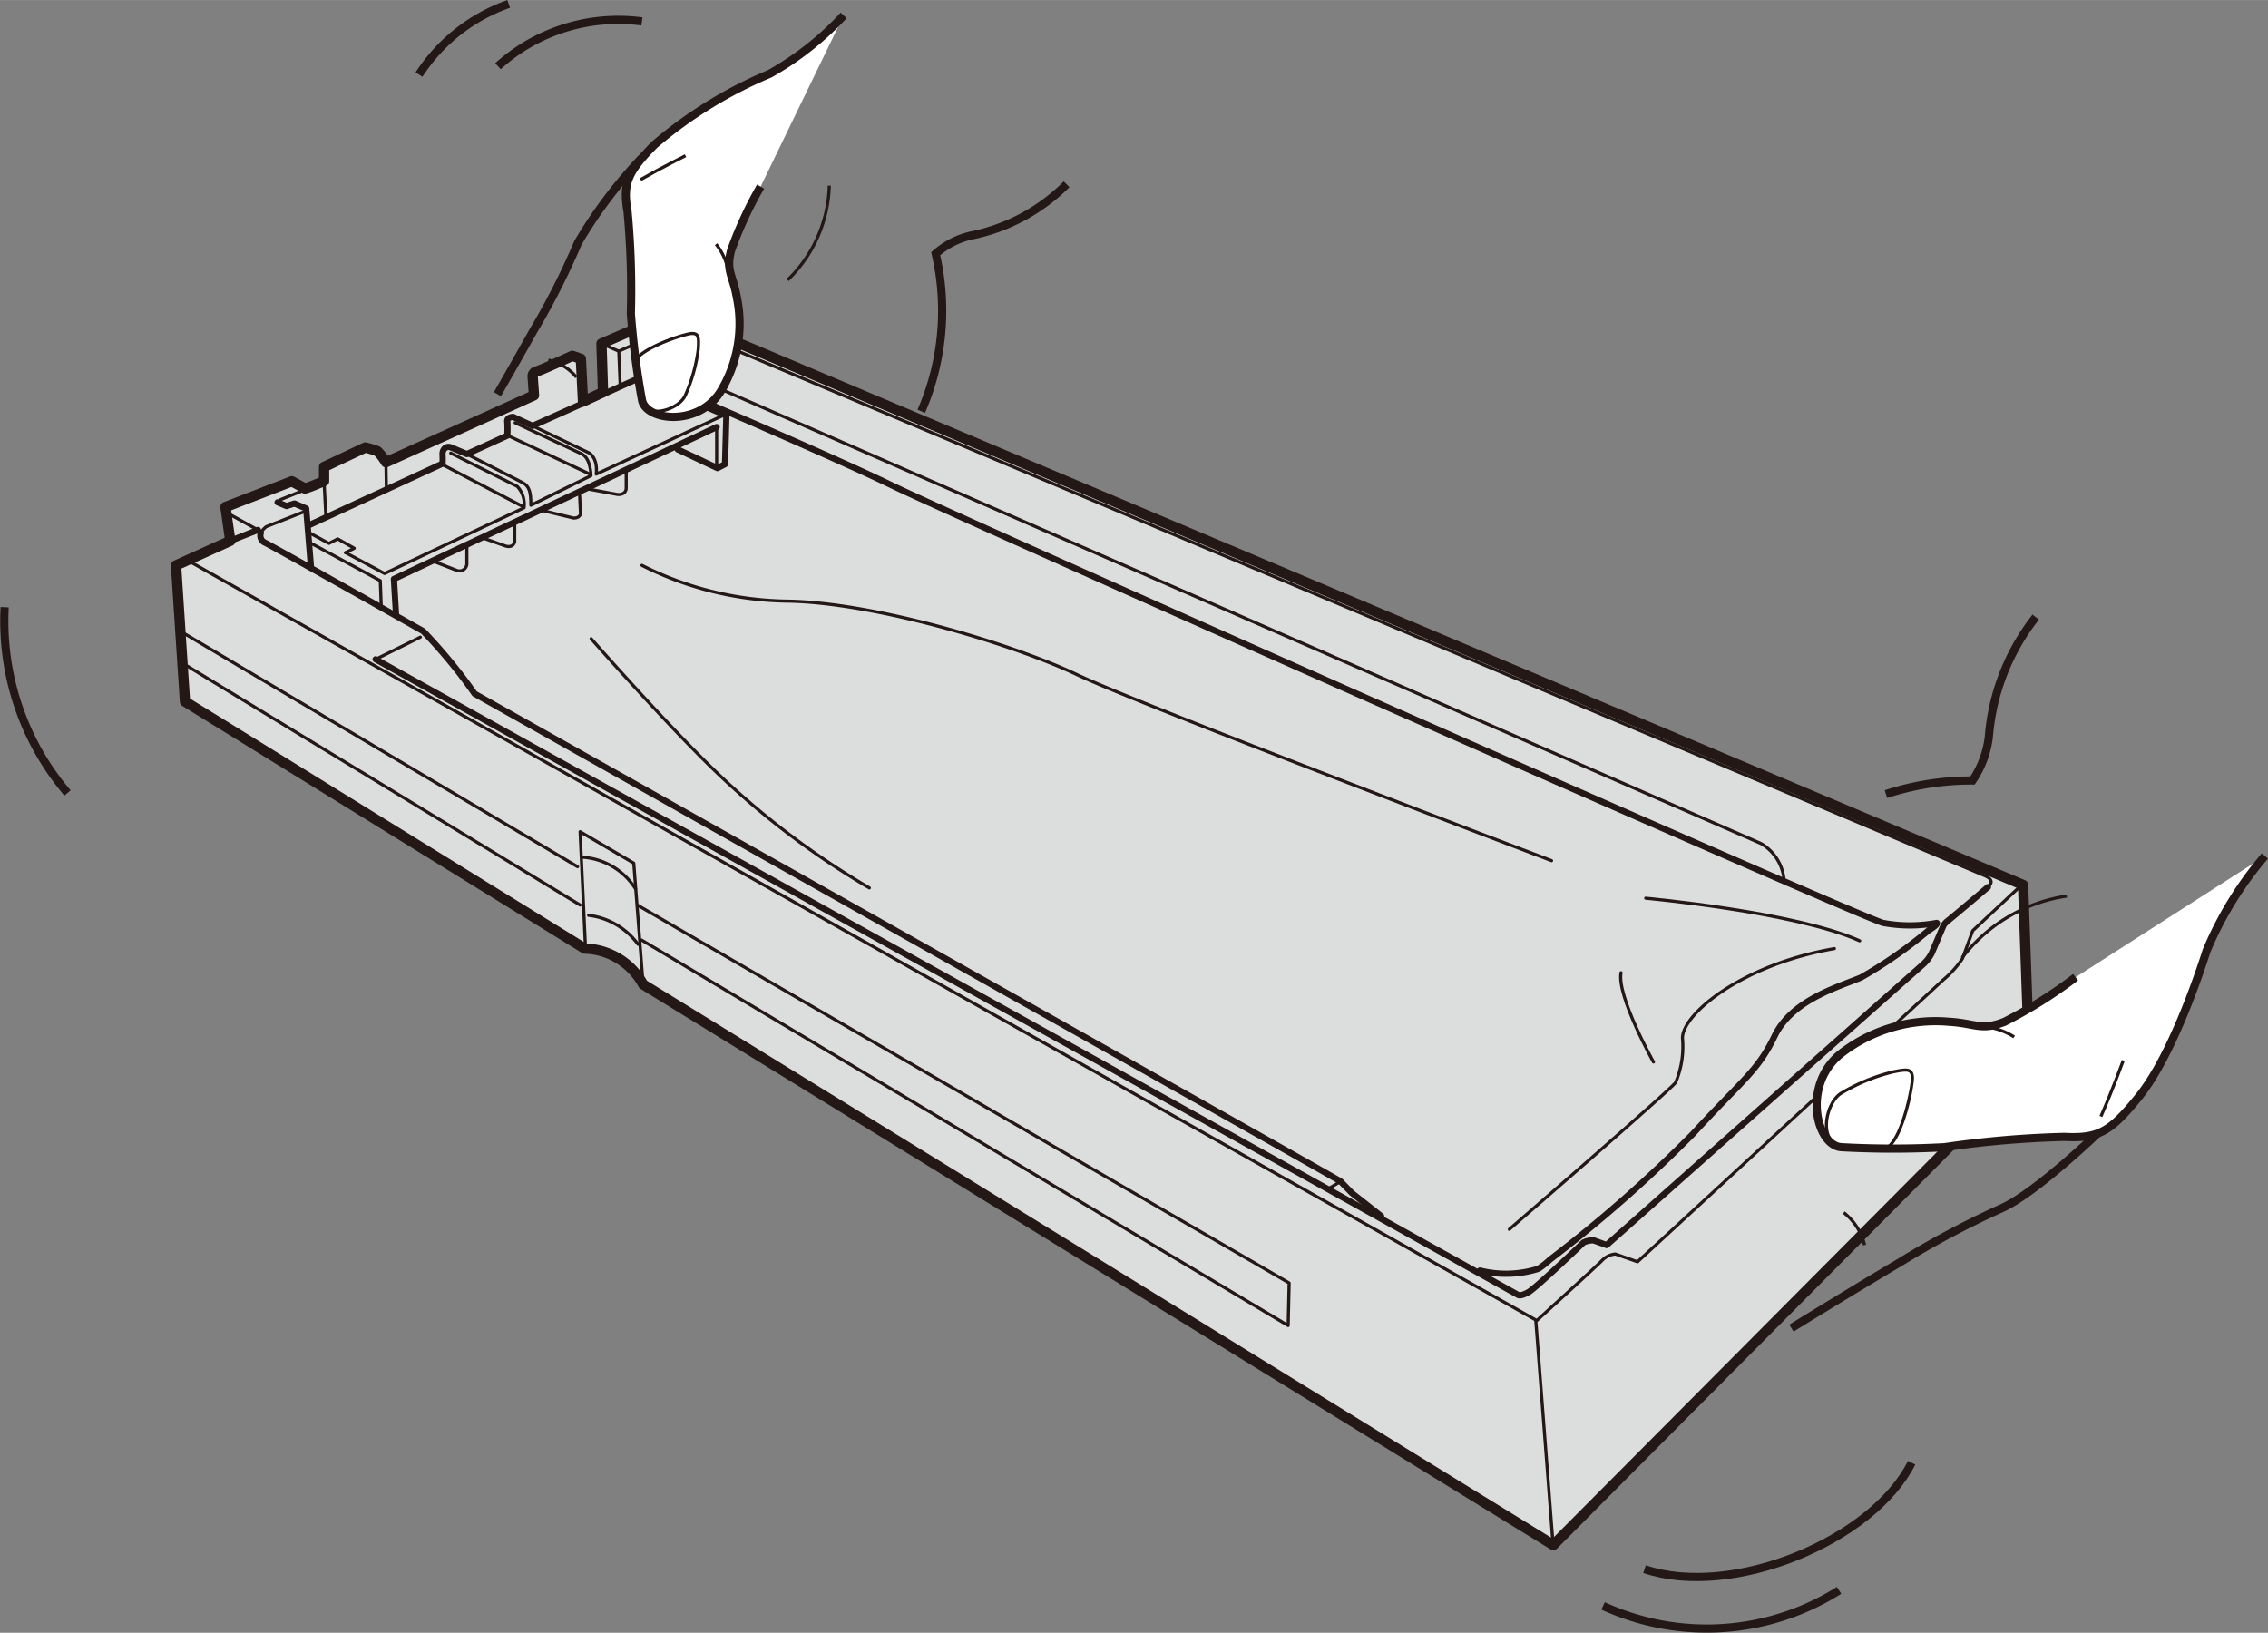 <svg id="レイヤー_1" data-name="レイヤー 1" xmlns="http://www.w3.org/2000/svg" xmlns:xlink="http://www.w3.org/1999/xlink" width="41.13mm" height="29.61mm" viewBox="0 0 116.59 83.93"><rect x="0" y="0" width="116.59" height="83.93" fill="#808080" stroke="none"/><defs><style>.cls-1,.cls-4,.cls-5,.cls-6,.cls-7,.cls-8{fill:none;}.cls-2{clip-path:url(#clip-path);}.cls-3{fill:#dcdddd;}.cls-4,.cls-5,.cls-6,.cls-7,.cls-8{stroke:#231815;}.cls-4,.cls-5,.cls-6{stroke-linecap:round;stroke-linejoin:round;}.cls-4{stroke-width:0.53px;}.cls-5,.cls-8{stroke-width:0.16px;}.cls-6{stroke-width:0.32px;}.cls-7,.cls-8{stroke-miterlimit:10;}.cls-7{stroke-width:0.42px;}.cls-9{fill:#fff;}</style><clipPath id="clip-path" transform="translate(0 0)"><rect class="cls-1" width="116.59" height="83.93"/></clipPath></defs><title>VG-640_ShakeInkTray</title><g class="cls-2"><path class="cls-3" d="M11.84,27.8l-.25-1.74L15,24.74l.68.37L16,25l.66-.27V24l2.12-1a5.47,5.47,0,0,1,.62.19,2.72,2.72,0,0,1,.37.46l.07.11,7.61-3.44-.07-1a.28.28,0,0,1,.16-.22c.13,0,1.88-.81,1.88-.81l.44.15.11,2.2L31,20.16l-.08-2.5,1.73-.75,1.77.72,1.74-.76L104,45.49l.33,9.32L79.85,79.42,33.06,50.6a3.52,3.52,0,0,0-3-1.84L9.51,36.06l-.46-7Z" transform="translate(0 0)"/><path class="cls-4" d="M11.84,27.8l-.25-1.74L15,24.74l.68.37L16,25l.66-.27V24l2.12-1a5.47,5.47,0,0,1,.62.19,2.72,2.72,0,0,1,.37.46l.07.11,7.61-3.44-.07-1a.28.28,0,0,1,.16-.22c.13,0,1.88-.81,1.88-.81l.44.15.11,2.2L31,20.16l-.08-2.5,1.73-.75,1.77.72,1.74-.76L104,45.49l.33,9.32L79.85,79.42,33.06,50.6a3.52,3.52,0,0,0-3-1.84L9.51,36.06l-.46-7Z" transform="translate(0 0)"/><line class="cls-5" x1="13.26" y1="27.24" x2="11.65" y2="26.35"/><line class="cls-6" x1="11.84" y1="27.8" x2="13.26" y2="27.24"/><polyline class="cls-6" points="14.27 25.82 14.73 26.01 15.14 25.88 15.74 26.14 15.98 29.08"/><path class="cls-6" d="M13.41,27.39a.4.4,0,0,0,.18.49c.22.08,8.16,4.56,8.16,4.56a26.77,26.77,0,0,1,2.65,3.22s44.46,25,44.52,25.07.57.59.57.59L71,62.51" transform="translate(0 0)"/><path class="cls-5" d="M15.69,26.28l-2,.79a1.18,1.18,0,0,0-.29.32" transform="translate(0 0)"/><line class="cls-5" x1="68.92" y1="60.73" x2="68.24" y2="61.13"/><line class="cls-5" x1="19.31" y1="33.89" x2="21.61" y2="32.75"/><path class="cls-6" d="M102.19,45.6s-1.93,1.64-2.06,1.73a.89.89,0,0,0-.22.24L99.3,49a2,2,0,0,1-.42.55L82.59,64l-.66-.24a1.07,1.07,0,0,0-.53.11S79,66.17,78.59,66.41s-.54.16-.54.16L19.31,33.89" transform="translate(0 0)"/><path class="cls-5" d="M31.05,17.72l.76.33,1.34-.59.5.2-.43.24a1.39,1.39,0,0,0,.39.24c.31.15.37.06.37.06l2.18-.9L102,45c.65.26.21.57.21.57" transform="translate(0 0)"/><line class="cls-5" x1="33.87" y1="18.27" x2="33.98" y2="19.89"/><polyline class="cls-6" points="33.24 19.61 37.34 21.36 37.27 23.86 36.88 24.06 34.84 23.1"/><line class="cls-5" x1="33.22" y1="17.9" x2="33.24" y2="19.61"/><path class="cls-5" d="M36.16,17.3c0,.14.13,2.37.13,2.37a2.5,2.5,0,0,0-.88.86" transform="translate(0 0)"/><line class="cls-5" x1="31.81" y1="18.05" x2="31.88" y2="19.8"/><path class="cls-6" d="M33.24,19.26l-5.86,2.63-1-.46s-.35,0-.3.26a6.33,6.33,0,0,1,0,.7L24,23.34,23.19,23c-.26-.11-.46.11-.44.37a4.46,4.46,0,0,1,0,.46L15.87,27" transform="translate(0 0)"/><line class="cls-5" x1="15.91" y1="27.39" x2="16.85" y2="27.9"/><polyline class="cls-5" points="16.91 27.93 17.36 27.7 18.21 28.18 17.76 28.41"/><polyline class="cls-6" points="36.84 21.95 20.25 29.76 20.36 31.61"/><line class="cls-5" x1="36.84" y1="23.97" x2="36.84" y2="21.95"/><path class="cls-5" d="M22.38,28.89l1.1.43A.38.38,0,0,0,24,29l0-.92" transform="translate(0 0)"/><path class="cls-5" d="M24.79,27.64l1.21.43c.4.11.46-.22.46-.22l0-1" transform="translate(0 0)"/><path class="cls-5" d="M27.93,26.25l1.56.38c.33,0,.35-.22.35-.22l-.05-1.1" transform="translate(0 0)"/><path class="cls-5" d="M30.26,25.14l1.51.28c.46,0,.42-.35.42-.35l0-.9" transform="translate(0 0)"/><path class="cls-5" d="M27.38,21.89s2.92,1.4,2.92,1.4.44.24.35,1.08l6.49-3" transform="translate(0 0)"/><line class="cls-5" x1="26.11" y1="22.39" x2="30.28" y2="24.35"/><path class="cls-5" d="M24,23.34l2.87,1.47c.36.19.42.52.42,1.16l3.09-1.52s0-.87-.46-1.11l-3.44-1.61" transform="translate(0 0)"/><path class="cls-5" d="M23.17,23.29,26.59,25a1.35,1.35,0,0,1,.35,1.1l-7.17,3.38-2-1.07" transform="translate(0 0)"/><line class="cls-5" x1="22.84" y1="23.93" x2="26.83" y2="26.01"/><line class="cls-5" x1="14.42" y1="25.68" x2="15.61" y2="25.2"/><line class="cls-5" x1="19.84" y1="23.75" x2="19.86" y2="25.03"/><line class="cls-5" x1="16.66" y1="24.76" x2="16.75" y2="26.49"/><polyline class="cls-5" points="19.6 31.23 19.55 29.85 15.98 27.92"/><path class="cls-6" d="M36.05,20.81l.21-.13s6.85,2.94,9.57,4.26S70,35.77,70,35.77,95.7,47.13,96.8,47.44a7.53,7.53,0,0,0,2.76,0s.13.05-.44.4a23.19,23.19,0,0,1-3.46,2.41c-1.27.52-3.55,1.18-4.43,3s-1.63,2.23-4.17,5a70,70,0,0,1-7.37,6.49,4.42,4.42,0,0,1-.61.48,5.52,5.52,0,0,1-3,.09" transform="translate(0 0)"/><path class="cls-5" d="M94.3,48.76c-4.78.83-7.81,3.37-7.81,4.6a4.76,4.76,0,0,1-.35,2.28c-.22.35-8.55,7.55-8.55,7.55" transform="translate(0 0)"/><path class="cls-5" d="M85,54.59S83.11,51.21,83.33,50" transform="translate(0 0)"/><path class="cls-5" d="M84.6,46.17s7.68.7,11,2.19" transform="translate(0 0)"/><path class="cls-5" d="M33,29.06a17.08,17.08,0,0,0,7.54,1.84c4.48.09,11.5,2.2,14.83,3.78s24.39,9.56,24.39,9.56" transform="translate(0 0)"/><path class="cls-5" d="M30.39,32.83s3.24,3.69,5.79,6.23a42.19,42.19,0,0,0,8.51,6.58" transform="translate(0 0)"/><path class="cls-5" d="M36.29,19.67,90.53,43.36a2.41,2.41,0,0,1,1.18,1.84" transform="translate(0 0)"/><path class="cls-5" d="M103.86,45.55l-2.45,2.29-.53,1.44a5.18,5.18,0,0,1-1,1.1c-.79.74-15.7,14.48-15.7,14.48l-1.14-.4a1.08,1.08,0,0,0-.7.35C82,65.16,79,67.88,79,67.88l-69.22-39" transform="translate(0 0)"/><line class="cls-5" x1="9.33" y1="32.48" x2="29.69" y2="44.55"/><line class="cls-5" x1="9.42" y1="34.11" x2="29.82" y2="46.52"/><polyline class="cls-5" points="30.1 48.76 29.82 42.75 32.58 44.37 33.06 50.6"/><path class="cls-5" d="M30.26,47.05a3.69,3.69,0,0,1,2.54,1.49" transform="translate(0 0)"/><path class="cls-5" d="M29.9,44.06a3.49,3.49,0,0,1,2.77,1.63" transform="translate(0 0)"/><polyline class="cls-5" points="32.76 46.52 66.27 65.95 66.22 68.14 32.98 48.32"/><line class="cls-5" x1="78.95" y1="67.88" x2="79.84" y2="79.42"/><path class="cls-7" d="M104.65,31.72a11.41,11.41,0,0,0-2.41,6.15,5.1,5.1,0,0,1-.84,2.25,14.06,14.06,0,0,0-4.45.7" transform="translate(0 0)"/><path class="cls-7" d="M108,58.1s-3.32,3.21-5.09,4a45.66,45.66,0,0,0-5.23,2.78c-2.32,1.37-5.59,3.39-5.59,3.39" transform="translate(0 0)"/><path class="cls-8" d="M106.25,46.06a8.3,8.3,0,0,0-5.39,3.18" transform="translate(0 0)"/><path class="cls-8" d="M94.78,62.33A3,3,0,0,1,95.85,64" transform="translate(0 0)"/><path class="cls-9" d="M116.43,44a18.29,18.29,0,0,0-3,4.88c-.7,2.19-2,5.65-3.46,7.47s-2.08,2.18-3.84,2.09a50.74,50.74,0,0,0-6.17.53,49,49,0,0,1-5.29,0c-1.31-.07-2.06-3.24,0-4.84a7.93,7.93,0,0,1,5.51-1.61c1.37.08,1.67.48,2.87,0a23.8,23.8,0,0,0,3.65-2.29" transform="translate(0 0)"/><path class="cls-7" d="M116.43,44a18.29,18.29,0,0,0-3,4.88c-.7,2.19-2,5.65-3.46,7.47s-2.08,2.18-3.84,2.09a50.74,50.74,0,0,0-6.17.53,49,49,0,0,1-5.29,0c-1.31-.07-2.06-3.24,0-4.84a7.93,7.93,0,0,1,5.51-1.61c1.37.08,1.67.48,2.87,0a23.8,23.8,0,0,0,3.65-2.29" transform="translate(0 0)"/><path class="cls-8" d="M97,59c.81-.48,1.35-3.26,1.31-3.65s-.24-.41-1-.25a9.59,9.59,0,0,0-2.67,1.1c-.68.42-1.08,2-.39,2.53" transform="translate(0 0)"/><path class="cls-8" d="M102,52.77a3.53,3.53,0,0,1,1.54.53" transform="translate(0 0)"/><path class="cls-8" d="M109.15,54.51S108.61,56,108,57.39" transform="translate(0 0)"/><path class="cls-7" d="M98.27,75.19c-2,4-9.22,7-13.73,5.47" transform="translate(0 0)"/><path class="cls-7" d="M94.54,81.75a12.76,12.76,0,0,1-12.13.8" transform="translate(0 0)"/><path class="cls-7" d="M33,1.1a9.22,9.22,0,0,0-7.4,2.3" transform="translate(0 0)"/><path class="cls-7" d="M26.15.2a9.08,9.08,0,0,0-4.61,3.63" transform="translate(0 0)"/><path class="cls-7" d="M.24,31.21a13.63,13.63,0,0,0,3.23,9.55" transform="translate(0 0)"/><path class="cls-7" d="M54.83,9.47a9.6,9.6,0,0,1-4.93,2.64,4.16,4.16,0,0,0-1.8.93,13,13,0,0,1-.74,8.1" transform="translate(0 0)"/><path class="cls-7" d="M33,8.11a24,24,0,0,0-3.29,4.37A37.62,37.62,0,0,1,27.42,17c-1.12,2-1.85,3.26-1.85,3.26" transform="translate(0 0)"/><path class="cls-8" d="M42.63,9.54a7,7,0,0,1-2.14,4.85" transform="translate(0 0)"/><path class="cls-8" d="M29.63,19.39a2.54,2.54,0,0,0-1.44-.88" transform="translate(0 0)"/><path class="cls-9" d="M43.37.79a15.6,15.6,0,0,1-3.8,3,22.46,22.46,0,0,0-5.93,3.65c-1.39,1.41-1.63,2-1.38,3.43a43.49,43.49,0,0,1,.17,5.24A41.78,41.78,0,0,0,33,20.55c.19,1.09,2.93,1.41,4.07-.47a6.7,6.7,0,0,0,.81-4.79c-.2-1.14-.57-1.36-.3-2.41A20,20,0,0,1,39.1,9.59" transform="translate(0 0)"/><path class="cls-7" d="M43.37.79a15.6,15.6,0,0,1-3.8,3,22.46,22.46,0,0,0-5.93,3.65c-1.39,1.41-1.63,2-1.38,3.43a43.49,43.49,0,0,1,.17,5.24A41.78,41.78,0,0,0,33,20.55c.19,1.09,2.93,1.41,4.07-.47a6.7,6.7,0,0,0,.81-4.79c-.2-1.14-.57-1.36-.3-2.41A20,20,0,0,1,39.1,9.59" transform="translate(0 0)"/><path class="cls-8" d="M32.63,18.59c.32-.72,2.61-1.45,2.94-1.45s.37.16.32.84a8.39,8.39,0,0,1-.67,2.36c-.28.61-1.54,1.1-2.08.58" transform="translate(0 0)"/><path class="cls-8" d="M37.41,13.8a3.06,3.06,0,0,0-.6-1.25" transform="translate(0 0)"/><path class="cls-8" d="M35.24,8s-1.19.59-2.31,1.23" transform="translate(0 0)"/></g></svg>